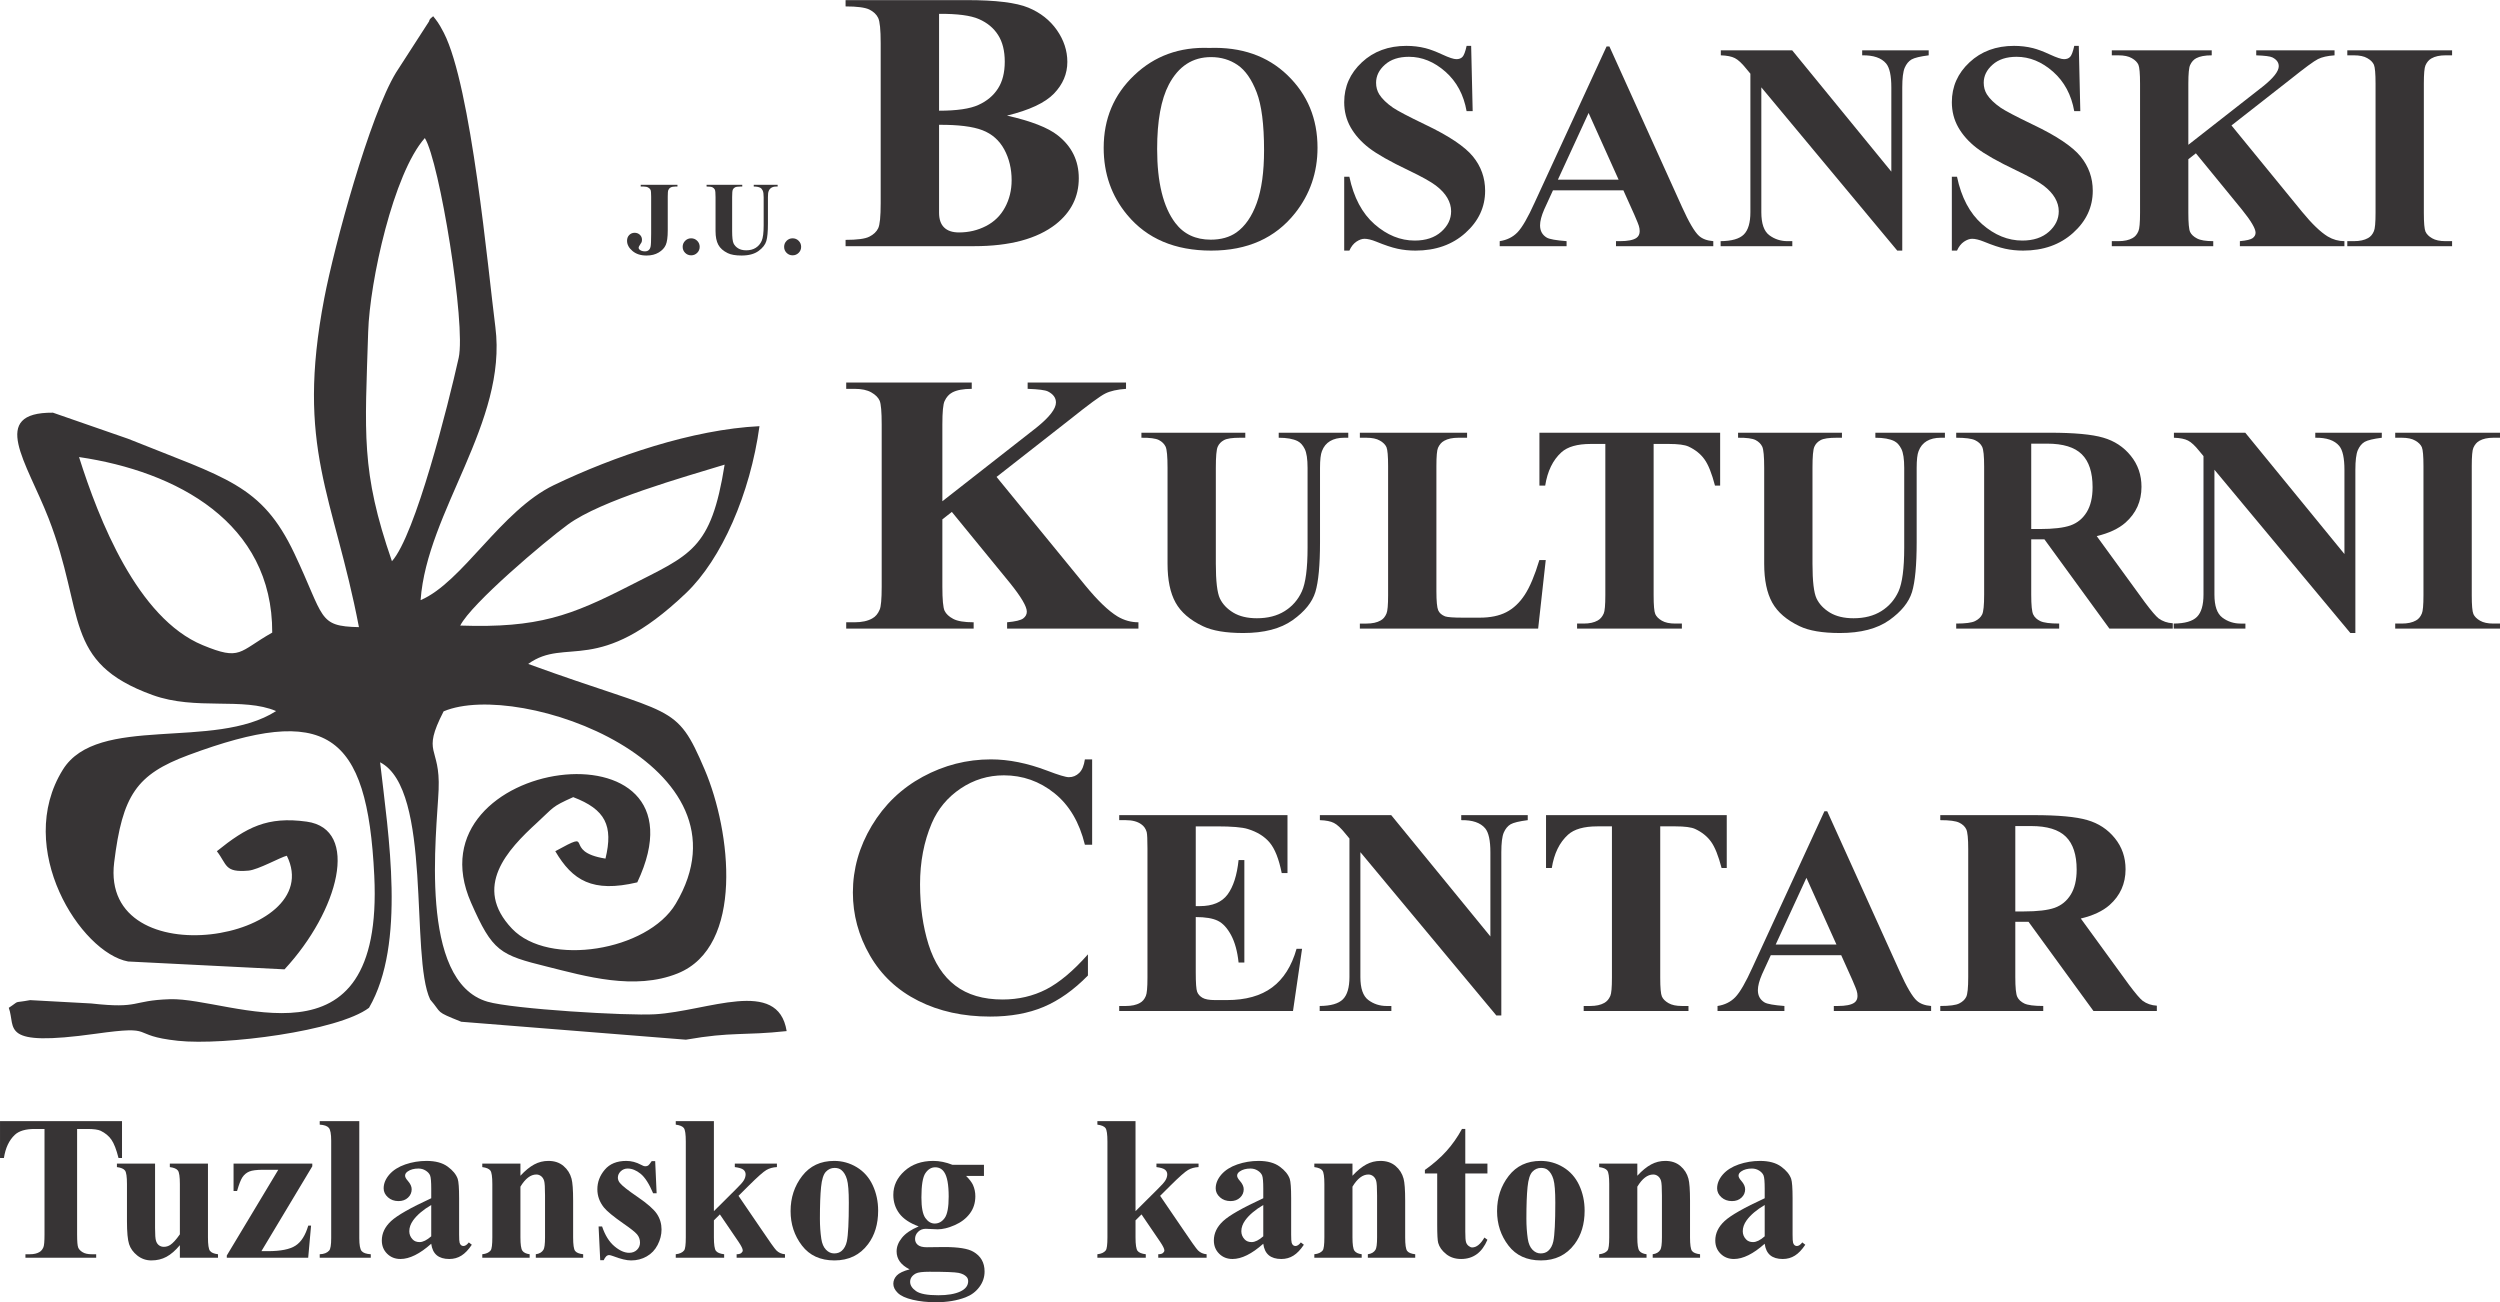 <svg xmlns="http://www.w3.org/2000/svg" xmlns:xlink="http://www.w3.org/1999/xlink" xmlns:xodm="http://www.corel.com/coreldraw/odm/2003" xml:space="preserve" width="2244px" height="1169px" style="shape-rendering:geometricPrecision; text-rendering:geometricPrecision; image-rendering:optimizeQuality; fill-rule:evenodd; clip-rule:evenodd" viewBox="0 0 6384.42 3325.38"> <defs>  <style type="text/css">       .fil0 {fill:#373435}    .fil1 {fill:#373435;fill-rule:nonzero}     </style> </defs> <g id="Layer_x0020_1">    <g id="_2534385656672">   <path class="fil0" d="M1175.37 1597.28c28.09,-55.95 215.06,-214.35 275.25,-258.26 85.22,-62.09 293.67,-120.16 399.9,-152.74 -34.7,218.36 -86.87,229.46 -243.15,309.49 -148.96,76.01 -232.52,108.35 -432,101.51zm-973.53 -430.35c248.81,36.59 494.32,166.9 493.37,448.29 -86.4,48.86 -79.31,72.7 -177.52,32.1 -166.9,-68.93 -265.57,-321.28 -315.85,-480.39zm799.08 266.04c-80.03,-230.87 -68.7,-326.47 -60.67,-586.15 4.01,-128.65 64.44,-404.38 144.71,-494.55 37.3,59.96 105.28,476.38 86.4,561.36 -26.92,120.87 -110.72,453.01 -170.44,519.34zm-84.28 168.32c-105.76,-2.13 -86.87,-23.37 -165.01,-188.38 -83.57,-176.11 -174.69,-191.92 -424.68,-292.72l-191.69 -66.58c-164.3,-1.18 -67.27,125.83 -11.33,269.35 95.14,243.86 34.23,368.26 266.05,451.83 110.24,39.9 230.63,4.72 315.15,40.84 -158.4,101.27 -455.85,6.85 -544.61,149.67 -125.11,201.13 45.8,467.64 166.67,489.83l399.42 20.07c138.57,-149.43 193.34,-358.11 56.66,-377.23 -100.8,-13.93 -153.68,14.39 -229.46,75.54 26.68,34.46 19.12,55 80.74,49.57 24.78,-2.12 82.62,-34.7 97.96,-38 106.47,215.76 -477.32,313.49 -440.97,17.23 21.25,-172.09 56.66,-224.74 189.8,-274.31 350.8,-130.31 456.79,-61.85 474.49,308.3 24.79,513.21 -365.9,310.19 -521.94,315.15 -100.56,3.31 -74.36,25.02 -201.12,10.86l-155.81 -8.5c-47.45,8.74 -22.9,-1.18 -54.53,19.6 18.89,51.93 -25.97,100.8 221.43,66.33 162.18,-22.66 80.97,4.01 210.81,17.94 117.08,12.51 408.63,-24.55 487.71,-84.27 94.9,-163.6 49.34,-442.15 28.33,-626.99 134.56,69.4 75.77,496.44 127.95,605.98 31.63,36.35 10.38,29.03 79.31,56.65l573.64 45.8c118.75,-20.77 146.13,-9.92 257.32,-21.95 -21.96,-137.63 -201.84,-50.76 -336.4,-42.97 -71.52,4.25 -363.77,-13.45 -427.51,-32.1 -178,-51.7 -129.36,-432.47 -124.88,-541.3 4.72,-114.02 -44.61,-88.52 12.75,-200.18 194.75,-82.39 804.98,135.74 592.53,491.72 -71.77,119.92 -324.12,161.71 -417.84,63.27 -101.27,-106.47 -11.57,-201.6 63.74,-270.53 43.91,-40.14 35.65,-39.9 92.54,-65.39 82.38,31.39 102.69,72.94 82.38,156.98 -114.73,-18.18 -21.48,-77.43 -128.18,-18.89 43.91,74.6 94.9,106.7 209.39,79.56 201.6,-426.57 -588.28,-320.34 -424.45,51.93 55,125.12 73.42,133.38 195.23,163.59 94.9,23.61 222.37,61.38 332.38,17 170.44,-68.7 136.21,-362.6 69.16,-520.05 -74.36,-174.46 -78.13,-134.32 -450.88,-270.3 97.97,-70.58 177.52,34.23 402.96,-180.82 90.89,-86.64 164.07,-254.01 187.67,-426.34 -170.67,8.26 -371.8,76.96 -524.77,150.37 -135.26,64.92 -233.71,248.34 -340.64,293.9 16.29,-226.85 221.9,-454.42 190.97,-697.1 -18.65,-144.94 -61.37,-614.94 -131.72,-751.86 -13.93,-26.68 -17.47,-29.75 -27.15,-42.26 -3.78,4.01 -8.97,5.43 -10.39,12.99l-84.51 131.01c-67.52,110.72 -157.46,441.68 -183.19,576.24 -73.65,383.84 23.84,501.87 88.53,839.92l-0.01 0z"></path>   <g>    <path class="fil1" d="M2571.6 294.93c61.55,13.9 104.92,30.8 129.76,50.55 35.74,28.11 53.6,64.6 53.6,109.47 0,47.23 -19.49,86.4 -58.63,117.37 -47.91,37.43 -117.58,56.07 -208.86,56.07l-328.07 0 0 -16.11c29.89,0 50.19,-2.68 60.74,-8.21 10.72,-5.38 18.19,-12.48 22.42,-21.17 4.38,-8.69 6.49,-30.17 6.49,-64.45l0 -408.51c0,-34.27 -2.11,-55.76 -6.49,-64.6 -4.23,-8.85 -11.86,-15.96 -22.58,-21.33 -10.88,-5.21 -31.02,-7.9 -60.58,-7.9l0 -16.11 309.56 0c74.05,0 126.35,6.48 157.21,19.27 30.86,12.8 55.06,31.91 72.92,57.35 17.71,25.43 26.64,52.6 26.64,81.19 0,30.33 -11.37,57.18 -34.11,80.88 -22.74,23.54 -62.69,42.33 -120.02,56.24zm-173.46 -12.49c45.48,0 79.1,-4.89 100.7,-14.84 21.6,-9.8 38.17,-23.7 49.7,-41.71 11.53,-17.85 17.38,-40.75 17.38,-68.55 0,-27.8 -5.69,-50.55 -17.06,-68.25 -11.37,-17.85 -27.61,-31.28 -48.88,-40.59 -21.12,-9.32 -55.06,-13.75 -101.84,-13.43l0 247.37zm0 36.02l0 201.25 0 23.22c0,16.59 4.23,29.23 12.84,37.6 8.61,8.53 21.27,12.79 38.16,12.79 25.01,0 47.91,-5.52 69.02,-16.42 21.12,-10.9 37.2,-26.7 48.4,-47.55 11.21,-20.7 16.9,-43.92 16.9,-69.35 0,-29.22 -6.34,-55.45 -18.84,-78.67 -12.67,-23.22 -31.19,-39.65 -55.87,-49.13 -24.69,-9.47 -61.56,-14.05 -110.61,-13.74z"></path>    <path class="fil1" d="M3088.22 122.15c81.83,-2.89 148.41,20.24 199.61,69.53 51.2,49.42 76.79,111.04 76.79,185.22 0,63.26 -19.13,118.96 -57.27,167.12 -50.55,63.75 -121.91,95.69 -214.22,95.69 -92.56,0 -164.05,-30.43 -214.6,-91.29 -39.95,-48.16 -59.99,-105.12 -59.99,-171.14 0,-74.19 25.99,-135.93 77.96,-185.34 51.97,-49.55 115.83,-72.68 191.72,-69.79zm4.53 23.39c-47.19,0 -83,23.26 -107.7,69.91 -20.03,38.23 -29.99,93.18 -29.99,164.85 0,85.13 15.51,148.13 46.41,188.87 21.59,28.42 51.72,42.63 90.5,42.63 26.11,0 47.96,-6.17 65.42,-18.36 22.23,-15.72 39.68,-40.87 52.09,-75.32 12.42,-34.46 18.62,-79.48 18.62,-134.8 0,-66.02 -6.33,-115.44 -19,-148.13 -12.67,-32.82 -28.83,-55.96 -48.48,-69.41 -19.65,-13.45 -42.28,-20.24 -67.87,-20.24z"></path>    <path id="_1" class="fil1" d="M3756.99 116.87l3.88 166.73 -15.52 0c-7.37,-41.74 -25.33,-75.32 -54.03,-100.72 -28.84,-25.4 -59.86,-38.1 -93.22,-38.1 -25.85,0 -46.28,6.67 -61.28,20.12 -15.12,13.33 -22.62,28.8 -22.62,46.15 0,11.07 2.71,20.87 8.02,29.55 7.23,11.44 19,22.89 35.29,34.2 11.9,8.05 39.3,22.51 82.22,43.13 60.25,28.67 100.84,55.83 121.79,81.36 20.81,25.52 31.15,54.7 31.15,87.64 0,41.75 -16.8,77.59 -50.29,107.64 -33.48,30.05 -76.01,45.14 -127.6,45.14 -16.16,0 -31.54,-1.64 -45.9,-4.78 -14.47,-3.14 -32.57,-9.18 -54.29,-18.11 -12.16,-4.9 -22.11,-7.29 -30,-7.29 -6.59,0 -13.44,2.52 -20.81,7.42 -7.37,5.03 -13.31,12.58 -17.84,22.76l-13.19 0 0 -188.62 13.19 0c11.12,52.94 32.58,93.43 64.25,121.22 31.81,27.79 65.94,41.75 102.65,41.75 28.32,0 50.94,-7.55 67.75,-22.51 16.8,-14.96 25.21,-32.32 25.21,-52.31 0,-11.69 -3.24,-23.14 -9.7,-34.2 -6.46,-11.07 -16.16,-21.5 -29.35,-31.56 -13.18,-9.94 -36.46,-22.89 -69.81,-38.86 -46.8,-22.25 -80.41,-41.37 -100.84,-57.09 -20.29,-15.71 -35.94,-33.32 -46.93,-52.68 -10.99,-19.49 -16.42,-40.87 -16.42,-64.13 0,-39.86 15,-73.81 45.12,-101.86 30,-28.03 67.88,-41.99 113.64,-41.99 16.68,0 32.84,1.88 48.48,5.78 11.9,3.02 26.38,8.43 43.44,16.35 17.06,7.92 28.96,11.82 35.81,11.82 6.59,0 11.77,-1.89 15.52,-5.79 3.74,-3.89 7.36,-13.32 10.59,-28.16l11.64 0z"></path>    <path id="_2" class="fil1" d="M4145.74 485.8l-179.83 0 -22.37 48.79c-7.11,16.34 -10.6,29.93 -10.6,40.61 0,14.21 5.82,24.65 17.33,31.44 6.85,3.9 23.65,6.91 50.41,8.93l0 12.82 -170.77 0 0 -12.82c18.35,-2.77 33.61,-10.31 45.37,-22.51 11.9,-12.32 26.64,-37.72 43.96,-76.2l183.58 -398.48 7.24 0 185.26 409.55c17.71,39.23 32.19,64 43.57,74.18 8.66,7.8 20.68,12.2 36.45,13.46l0 12.82 -248.48 0 0 -12.82 10.22 0c19.91,0 34,-2.77 42.02,-8.3 5.55,-3.9 8.27,-9.68 8.27,-17.1 0,-4.53 -0.65,-9.18 -2.2,-13.96 -0.52,-2.14 -4.26,-11.57 -11.38,-28.04l-28.05 -62.37zm-12.15 -27.16l-76.67 -170.39 -78.47 170.39 155.14 0z"></path>    <path id="_3" class="fil1" d="M4576.76 128.18l253.26 309.84 0 -214.77c0,-30.31 -4.39,-50.68 -13.31,-61.37 -12.15,-14.46 -32.58,-21.37 -61.15,-20.87l0 -12.83 169.87 0 0 12.83c-21.71,2.77 -36.32,6.29 -43.82,10.56 -7.37,4.4 -13.19,11.44 -17.45,21.25 -4.14,9.81 -6.21,26.66 -6.21,50.43l0 416.46 -12.8 0 -347.12 -416.97 0 318.89c0,28.92 6.72,48.54 20.3,58.72 13.57,10.19 29.22,15.22 46.67,15.22l12.15 0 0 12.82 -183.06 0 0 -12.82c28.44,-0.25 48.09,-5.91 59.34,-17.1 11.12,-11.19 16.68,-30.06 16.68,-56.84l0 -353.72 -10.73 -12.95c-10.87,-13.58 -20.43,-22.51 -28.84,-26.78 -8.27,-4.28 -20.29,-6.67 -35.94,-7.17l0 -12.83 182.16 0z"></path>    <path id="_4" class="fil1" d="M5308.75 116.87l3.88 166.73 -15.51 0c-7.37,-41.74 -25.34,-75.32 -54.04,-100.72 -28.83,-25.4 -59.86,-38.1 -93.21,-38.1 -25.86,0 -46.29,6.67 -61.28,20.12 -15.13,13.33 -22.63,28.8 -22.63,46.15 0,11.07 2.72,20.87 8.02,29.55 7.24,11.44 19,22.89 35.29,34.2 11.9,8.05 39.3,22.51 82.22,43.13 60.25,28.67 100.85,55.83 121.79,81.36 20.81,25.52 31.15,54.7 31.15,87.64 0,41.75 -16.8,77.59 -50.29,107.64 -33.48,30.05 -76.01,45.14 -127.6,45.14 -16.16,0 -31.54,-1.64 -45.89,-4.78 -14.48,-3.14 -32.58,-9.18 -54.3,-18.11 -12.15,-4.9 -22.11,-7.29 -29.99,-7.29 -6.6,0 -13.45,2.52 -20.82,7.42 -7.37,5.03 -13.31,12.58 -17.84,22.76l-13.18 0 0 -188.62 13.18 0c11.12,52.94 32.58,93.43 64.25,121.22 31.81,27.79 65.94,41.75 102.65,41.75 28.32,0 50.94,-7.55 67.75,-22.51 16.8,-14.96 25.21,-32.32 25.21,-52.31 0,-11.69 -3.24,-23.14 -9.7,-34.2 -6.46,-11.07 -16.16,-21.5 -29.35,-31.56 -13.18,-9.94 -36.45,-22.89 -69.81,-38.86 -46.8,-22.25 -80.41,-41.37 -100.84,-57.09 -20.29,-15.71 -35.94,-33.32 -46.93,-52.68 -10.98,-19.49 -16.41,-40.87 -16.41,-64.13 0,-39.86 14.99,-73.81 45.12,-101.86 29.99,-28.03 67.87,-41.99 113.63,-41.99 16.68,0 32.84,1.88 48.48,5.78 11.9,3.02 26.38,8.43 43.44,16.35 17.07,7.92 28.96,11.82 35.81,11.82 6.6,0 11.77,-1.89 15.52,-5.79 3.75,-3.89 7.37,-13.32 10.6,-28.16l11.63 0z"></path>    <path id="_5" class="fil1" d="M5698.66 320.07l180.09 220.3c25.47,31.06 47.45,52.19 65.93,63.38 13.32,7.92 27.55,11.82 42.41,11.82l0 12.82 -266.96 0 0 -12.82c16.93,-1.51 27.79,-4.15 32.7,-7.8 4.91,-3.77 7.37,-8.3 7.37,-13.83 0,-10.44 -11.5,-30.05 -34.78,-58.85l-117.64 -143.85 -19.27 15.09 0 136.81c0,26.28 1.56,42.63 4.53,49.04 3.11,6.41 8.92,11.95 17.58,16.47 8.66,4.66 22.5,6.92 41.5,6.92l0 12.82 -259.07 0 0 -12.82 16.93 0c14.87,0 26.89,-2.64 35.94,-7.8 6.59,-3.52 11.63,-9.43 15.13,-17.85 2.71,-5.91 4.13,-21.51 4.13,-46.78l0 -329.7c0,-25.78 -1.42,-41.87 -4.13,-48.29 -2.85,-6.41 -8.41,-12.07 -16.81,-16.85 -8.4,-4.9 -19.78,-7.29 -34.26,-7.29l-16.93 0 0 -12.83 255.19 0 0 12.83c-17.32,0 -30.64,2.51 -39.68,7.42 -6.6,3.52 -11.77,9.31 -15.52,17.48 -2.97,6.16 -4.53,22 -4.53,47.53l0 156.05 191.21 -149.64c26.5,-21.25 39.69,-38.35 39.69,-51.05 0,-9.56 -5.43,-16.98 -16.29,-22.51 -5.56,-2.77 -19.26,-4.53 -41.24,-5.28l0 -12.83 200 0 0 12.83c-17.97,1.26 -32.06,4.4 -42.27,9.56 -10.22,5.02 -33.75,22.38 -70.59,51.8l-150.36 117.7z"></path>    <path id="_6" class="fil1" d="M6262.07 615.57l0 12.82 -267.61 0 0 -12.82 16.93 0c14.87,0 26.89,-2.64 35.94,-7.8 6.6,-3.52 11.64,-9.43 15.13,-17.85 2.71,-5.91 4.14,-21.51 4.14,-46.78l0 -329.7c0,-25.78 -1.43,-41.87 -4.14,-48.29 -2.84,-6.41 -8.4,-12.07 -16.81,-16.85 -8.4,-4.9 -19.78,-7.29 -34.26,-7.29l-16.93 0 0 -12.83 267.61 0 0 12.83 -16.94 0c-14.73,0 -26.63,2.64 -35.68,7.8 -6.46,3.52 -11.63,9.43 -15.38,17.85 -2.71,5.91 -4.14,21.5 -4.14,46.78l0 329.7c0,25.78 1.43,41.87 4.27,48.29 2.97,6.41 8.53,12.07 16.93,16.85 8.41,4.9 19.78,7.29 34,7.29l16.94 0z"></path>   </g>   <g>    <path class="fil1" d="M2914.91 1104.78l265.28 0 0 12.83 -13.31 0c-20.04,0 -33.74,2.01 -41.24,6.16 -7.5,4.03 -12.8,9.69 -15.9,16.85 -3.24,7.17 -4.79,25.15 -4.79,53.95l0 244.69c0,44.77 3.49,74.32 10.35,88.78 6.98,14.59 18.35,26.53 34.26,36.21 15.9,9.56 36.06,14.34 60.24,14.34 27.8,0 51.45,-6.04 70.97,-18.23 19.52,-12.2 34.14,-28.93 43.83,-50.3 9.7,-21.38 14.61,-58.6 14.61,-111.66l0 -203.83c0,-22.51 -2.46,-38.73 -7.24,-48.29 -4.78,-9.68 -10.86,-16.35 -18.23,-20.12 -11.38,-5.66 -27.41,-8.55 -48.22,-8.55l0 -12.83 177.63 0 0 12.83 -10.6 0c-14.35,0 -26.24,2.89 -35.81,8.55 -9.57,5.66 -16.55,14.21 -20.81,25.65 -3.23,7.92 -4.92,22.13 -4.92,42.76l0 189.87c0,58.72 -4.01,101.1 -11.89,127.13 -8.02,26.15 -27.28,50.04 -58.05,71.92 -30.89,21.88 -72.78,32.82 -126.05,32.82 -44.47,0 -78.73,-5.78 -102.91,-17.35 -33.09,-15.72 -56.49,-35.84 -70.06,-60.48 -13.58,-24.52 -20.43,-57.59 -20.43,-99.09l0 -244.82c0,-29.05 -1.68,-47.03 -4.91,-54.07 -3.36,-7.04 -8.92,-12.7 -17.07,-16.98 -8.14,-4.15 -23.01,-6.16 -44.73,-5.91l0 -12.83z"></path>    <path id="_1_9" class="fil1" d="M3947.48 1429.96l-19.39 175.03 -455.33 0 0 -12.82 16.93 0c14.87,0 26.89,-2.64 35.94,-7.8 6.6,-3.52 11.64,-9.43 15.13,-17.85 2.71,-5.91 4.14,-21.5 4.14,-46.78l0 -329.7c0,-25.78 -1.43,-41.87 -4.14,-48.29 -2.84,-6.41 -8.4,-12.07 -16.81,-16.85 -8.4,-4.9 -19.78,-7.29 -34.26,-7.29l-16.93 0 0 -12.83 273.82 0 0 12.83 -22.5 0c-14.87,0 -26.89,2.64 -36.07,7.8 -6.59,3.52 -11.76,9.43 -15.64,17.85 -2.72,5.91 -4.14,21.5 -4.14,46.78l0 319.14c0,25.52 1.55,41.87 4.53,48.91 2.97,7.04 8.92,12.2 17.71,15.72 6.33,2.14 21.59,3.27 45.64,3.27l42.66 0c27.14,0 49.77,-4.65 67.87,-13.96 18.1,-9.3 33.87,-24.02 47.06,-44.13 13.18,-20.12 25.72,-49.8 37.49,-89.03l16.29 0z"></path>    <path id="_2_10" class="fil1" d="M4392.85 1104.78l0 135.05 -13.18 0c-8.15,-31.18 -17.07,-53.56 -26.9,-67.14 -9.82,-13.71 -23.4,-24.52 -40.59,-32.57 -9.57,-4.4 -26.37,-6.66 -50.42,-6.66l-38.78 0 0 386.28c0,25.78 1.42,41.87 4.26,48.29 2.85,6.41 8.53,12.07 16.81,16.85 8.41,4.9 19.78,7.29 34.26,7.29l16.81 0 0 12.82 -267.62 0 0 -12.82 16.94 0c14.74,0 26.63,-2.64 35.68,-7.8 6.47,-3.52 11.64,-9.43 15.39,-17.85 2.71,-5.91 4.13,-21.5 4.13,-46.78l0 -386.28 -37.23 0c-34.39,0 -59.34,7.16 -74.98,21.37 -21.85,19.87 -35.56,48.16 -41.37,85l-14.74 0 0 -135.05 461.53 0z"></path>    <path id="_3_11" class="fil1" d="M4438.62 1104.78l265.28 0 0 12.83 -13.31 0c-20.04,0 -33.75,2.01 -41.25,6.16 -7.49,4.03 -12.79,9.69 -15.89,16.85 -3.24,7.17 -4.79,25.15 -4.79,53.95l0 244.69c0,44.77 3.49,74.32 10.34,88.78 6.98,14.59 18.36,26.53 34.26,36.21 15.9,9.56 36.07,14.34 60.25,14.34 27.79,0 51.45,-6.04 70.97,-18.23 19.52,-12.2 34.13,-28.93 43.83,-50.3 9.7,-21.38 14.61,-58.6 14.61,-111.66l0 -203.83c0,-22.51 -2.46,-38.73 -7.24,-48.29 -4.78,-9.68 -10.86,-16.35 -18.23,-20.12 -11.38,-5.66 -27.41,-8.55 -48.22,-8.55l0 -12.83 177.63 0 0 12.83 -10.6 0c-14.35,0 -26.25,2.89 -35.81,8.55 -9.57,5.66 -16.55,14.21 -20.82,25.65 -3.23,7.92 -4.91,22.13 -4.91,42.76l0 189.87c0,58.72 -4.01,101.1 -11.89,127.13 -8.02,26.15 -27.28,50.04 -58.05,71.92 -30.9,21.88 -72.78,32.82 -126.05,32.82 -44.47,0 -78.73,-5.78 -102.91,-17.35 -33.09,-15.72 -56.49,-35.84 -70.07,-60.48 -13.57,-24.52 -20.42,-57.59 -20.42,-99.09l0 -244.82c0,-29.05 -1.68,-47.03 -4.91,-54.07 -3.37,-7.04 -8.93,-12.7 -17.07,-16.98 -8.15,-4.15 -23.02,-6.16 -44.73,-5.91l0 -12.83z"></path>    <path id="_4_12" class="fil1" d="M5187.28 1377.15l0 141.08c0,26.91 1.69,44.01 5.18,50.93 3.36,7.04 9.43,12.57 17.97,16.72 8.66,4.15 24.69,6.29 48.22,6.29l0 12.82 -262.96 0 0 -12.82c23.79,0 39.95,-2.14 48.35,-6.41 8.53,-4.28 14.48,-9.94 17.84,-16.73 3.49,-6.91 5.17,-23.89 5.17,-50.8l0 -326.68c0,-27.04 -1.68,-44.01 -5.17,-50.93 -3.36,-7.04 -9.44,-12.57 -17.97,-16.72 -8.66,-4.15 -24.69,-6.29 -48.22,-6.29l0 -12.83 238.91 0c62.19,0 107.56,4.15 136.39,12.58 28.83,8.3 52.36,23.76 70.59,46.4 18.23,22.51 27.28,48.91 27.28,79.22 0,36.84 -13.71,67.39 -40.98,91.54 -17.46,15.34 -41.89,26.78 -73.31,34.33l123.21 169.37c16.29,21.76 27.92,35.34 34.78,40.74 10.34,7.55 22.49,11.7 36.19,12.46l0 13.57 -161.86 0 -165.86 -227.84 -33.75 0zm0 -244.45l0 218.04 21.59 0c35.17,0 61.54,-3.14 79,-9.31 17.45,-6.28 31.15,-17.6 41.11,-33.82 9.95,-16.22 14.99,-37.47 14.99,-63.63 0,-37.97 -9.18,-66.01 -27.53,-84.12 -18.36,-18.11 -47.84,-27.16 -88.56,-27.16l-40.6 0z"></path>    <path id="_5_13" class="fil1" d="M5733.89 1104.78l253.26 309.84 0 -214.77c0,-30.31 -4.4,-50.68 -13.32,-61.37 -12.15,-14.46 -32.58,-21.37 -61.15,-20.87l0 -12.83 169.88 0 0 12.83c-21.72,2.77 -36.33,6.29 -43.83,10.56 -7.37,4.41 -13.19,11.44 -17.45,21.25 -4.14,9.81 -6.21,26.66 -6.21,50.43l0 416.46 -12.8 0 -347.12 -416.96 0 318.88c0,28.92 6.72,48.54 20.3,58.72 13.57,10.19 29.22,15.22 46.67,15.22l12.15 0 0 12.82 -183.06 0 0 -12.82c28.44,-0.25 48.09,-5.91 59.34,-17.1 11.12,-11.19 16.68,-30.05 16.68,-56.84l0 -353.72 -10.73 -12.95c-10.87,-13.58 -20.43,-22.51 -28.83,-26.78 -8.28,-4.28 -20.3,-6.67 -35.95,-7.17l0 -12.83 182.17 0z"></path>    <path id="_6_14" class="fil1" d="M6384.42 1592.17l0 12.82 -267.61 0 0 -12.82 16.94 0c14.87,0 26.89,-2.64 35.94,-7.8 6.6,-3.52 11.64,-9.43 15.13,-17.85 2.71,-5.91 4.14,-21.5 4.14,-46.78l0 -329.7c0,-25.78 -1.43,-41.87 -4.14,-48.29 -2.85,-6.41 -8.4,-12.07 -16.81,-16.85 -8.4,-4.9 -19.78,-7.29 -34.26,-7.29l-16.94 0 0 -12.83 267.61 0 0 12.83 -16.93 0c-14.73,0 -26.63,2.64 -35.68,7.8 -6.46,3.52 -11.64,9.43 -15.38,17.85 -2.72,5.91 -4.14,21.5 -4.14,46.78l0 329.7c0,25.78 1.42,41.87 4.27,48.29 2.97,6.41 8.53,12.07 16.93,16.85 8.4,4.9 19.78,7.29 34,7.29l16.93 0z"></path>    <path class="fil1" d="M2544.96 1217.66l226.24 276.76c32,39.02 59.61,65.55 82.83,79.61 16.73,9.96 34.6,14.85 53.27,14.85l0 16.11 -335.38 0 0 -16.11c21.28,-1.89 34.92,-5.21 41.09,-9.79 6.18,-4.74 9.26,-10.43 9.26,-17.38 0,-13.11 -14.45,-37.75 -43.69,-73.93l-147.79 -180.71 -24.2 18.95 0 171.87c0,33.02 1.95,53.55 5.68,61.61 3.9,8.06 11.21,15.01 22.09,20.69 10.89,5.85 28.26,8.69 52.14,8.69l0 16.11 -325.47 0 0 -16.11 21.27 0c18.68,0 33.78,-3.32 45.15,-9.79 8.28,-4.43 14.62,-11.85 19,-22.43 3.41,-7.43 5.2,-27.01 5.2,-58.77l0 -414.19c0,-32.38 -1.79,-52.6 -5.2,-60.66 -3.57,-8.05 -10.56,-15.16 -21.11,-21.16 -10.56,-6.17 -24.85,-9.17 -43.04,-9.17l-21.27 0 0 -16.11 320.59 0 0 16.11c-21.76,0 -38.49,3.16 -49.86,9.33 -8.28,4.42 -14.78,11.68 -19.49,21.95 -3.73,7.74 -5.68,27.64 -5.68,59.71l0 196.04 240.21 -187.98c33.29,-26.7 49.86,-48.18 49.86,-64.14 0,-12 -6.82,-21.32 -20.47,-28.27 -6.98,-3.48 -24.2,-5.69 -51.81,-6.64l0 -16.11 251.25 0 0 16.11c-22.57,1.58 -40.27,5.53 -53.1,12.01 -12.84,6.32 -42.39,28.12 -88.68,65.08l-188.89 147.86z"></path>   </g>   <g>    <path class="fil1" d="M3053.69 2110.06l0 203.7 10.21 0c32.71,0 56.37,-9.93 71.11,-29.8 14.61,-19.87 24.04,-49.17 28.05,-87.9l14.74 0 0 261.8 -14.74 0c-2.97,-28.54 -9.43,-51.93 -19.13,-70.04 -9.83,-18.23 -21.08,-30.43 -34,-36.72 -12.93,-6.28 -31.68,-9.42 -56.24,-9.42l0 140.58c0,27.53 1.16,44.26 3.62,50.42 2.32,6.16 6.85,11.19 13.45,15.09 6.59,3.9 17.19,5.91 31.8,5.91l30.77 0c47.96,0 86.49,-10.81 115.44,-32.32 28.96,-21.5 49.78,-54.32 62.32,-98.58l14.09 0 -23.14 158.82 -443.83 0 0 -12.83 16.94 0c14.87,0 26.89,-2.64 35.94,-7.8 6.6,-3.52 11.64,-9.43 15.13,-17.85 2.71,-5.91 4.14,-21.5 4.14,-46.78l0 -329.7c0,-22.76 -0.65,-36.72 -1.95,-42 -2.45,-8.68 -7.11,-15.34 -13.96,-19.99 -9.57,-6.92 -22.62,-10.44 -39.3,-10.44l-16.94 0 0 -12.82 429.74 0 0 147.87 -14.74 0c-7.24,-36.21 -17.58,-62.12 -30.77,-77.83 -13.19,-15.72 -31.8,-27.29 -55.98,-34.71 -14.09,-4.4 -40.47,-6.66 -79.25,-6.66l-53.52 0z"></path>    <path id="_1_15" class="fil1" d="M3552.84 2081.39l253.26 309.83 0 -214.77c0,-30.31 -4.39,-50.68 -13.31,-61.37 -12.15,-14.46 -32.58,-21.37 -61.15,-20.87l0 -12.82 169.87 0 0 12.82c-21.71,2.77 -36.33,6.29 -43.82,10.56 -7.37,4.41 -13.19,11.45 -17.46,21.25 -4.13,9.81 -6.2,26.66 -6.2,50.43l0 416.46 -12.8 0 -347.12 -416.96 0 318.88c0,28.92 6.72,48.54 20.3,58.72 13.57,10.19 29.21,15.22 46.67,15.22l12.15 0 0 12.83 -183.06 0 0 -12.83c28.44,-0.25 48.09,-5.91 59.34,-17.1 11.12,-11.19 16.68,-30.05 16.68,-56.84l0 -353.72 -10.73 -12.95c-10.87,-13.58 -20.43,-22.51 -28.83,-26.78 -8.28,-4.28 -20.3,-6.67 -35.95,-7.17l0 -12.82 182.16 0z"></path>    <path id="_2_16" class="fil1" d="M4409.72 2081.39l0 135.04 -13.19 0c-8.14,-31.18 -17.07,-53.56 -26.89,-67.14 -9.83,-13.71 -23.4,-24.52 -40.59,-32.57 -9.57,-4.4 -26.38,-6.66 -50.42,-6.66l-38.79 0 0 386.28c0,25.78 1.42,41.87 4.27,48.29 2.84,6.41 8.53,12.07 16.8,16.85 8.41,4.9 19.78,7.29 34.27,7.29l16.8 0 0 12.83 -267.61 0 0 -12.83 16.94 0c14.73,0 26.63,-2.64 35.68,-7.8 6.46,-3.52 11.63,-9.43 15.38,-17.85 2.72,-5.91 4.14,-21.5 4.14,-46.78l0 -386.28 -37.24 0c-34.38,0 -59.33,7.16 -74.98,21.37 -21.85,19.87 -35.55,48.16 -41.37,85l-14.73 0 0 -135.04 461.53 0z"></path>    <path id="_3_17" class="fil1" d="M4702.02 2439l-179.83 0 -22.36 48.79c-7.11,16.35 -10.61,29.93 -10.61,40.61 0,14.21 5.82,24.65 17.33,31.44 6.85,3.9 23.66,6.92 50.42,8.93l0 12.83 -170.78 0 0 -12.83c18.36,-2.77 33.61,-10.31 45.38,-22.51 11.89,-12.32 26.63,-37.72 43.95,-76.2l183.58 -398.48 7.24 0 185.26 409.55c17.71,39.23 32.19,64 43.57,74.18 8.66,7.8 20.68,12.2 36.45,13.46l0 12.83 -248.47 0 0 -12.83 10.21 0c19.91,0 34,-2.77 42.02,-8.3 5.56,-3.9 8.27,-9.68 8.27,-17.1 0,-4.53 -0.65,-9.18 -2.2,-13.96 -0.51,-2.14 -4.26,-11.57 -11.38,-28.04l-28.05 -62.37zm-12.15 -27.16l-76.66 -170.38 -78.48 170.38 155.14 0z"></path>    <path id="_4_18" class="fil1" d="M5146.62 2353.75l0 141.08c0,26.91 1.68,44.01 5.17,50.93 3.36,7.04 9.44,12.57 17.97,16.72 8.66,4.15 24.69,6.29 48.22,6.29l0 12.83 -262.95 0 0 -12.83c23.78,0 39.94,-2.14 48.34,-6.41 8.54,-4.28 14.48,-9.94 17.85,-16.73 3.49,-6.91 5.17,-23.89 5.17,-50.8l0 -326.68c0,-27.04 -1.68,-44.01 -5.17,-50.93 -3.37,-7.04 -9.44,-12.57 -17.98,-16.72 -8.66,-4.15 -24.69,-6.29 -48.21,-6.29l0 -12.82 238.91 0c62.18,0 107.56,4.15 136.39,12.57 28.83,8.3 52.36,23.76 70.59,46.4 18.23,22.51 27.27,48.91 27.27,79.22 0,36.84 -13.7,67.4 -40.98,91.54 -17.45,15.34 -41.89,26.78 -73.3,34.33l123.2 169.37c16.29,21.76 27.93,35.34 34.78,40.75 10.34,7.54 22.49,11.69 36.2,12.45l0 13.58 -161.86 0 -165.87 -227.85 -33.74 0zm0 -244.45l0 218.04 21.59 0c35.16,0 61.54,-3.14 78.99,-9.3 17.45,-6.29 31.16,-17.61 41.11,-33.83 9.96,-16.22 15,-37.47 15,-63.62 0,-37.98 -9.18,-66.02 -27.54,-84.13 -18.36,-18.11 -47.83,-27.16 -88.56,-27.16l-40.59 0z"></path>    <path class="fil1" d="M2789.07 1938.98l0 218 -18.52 0c-13.96,-57.18 -39.79,-101.1 -77.79,-131.59 -38,-30.48 -81.05,-45.65 -129.12,-45.65 -40.12,0 -76.98,11.21 -110.6,33.81 -33.45,22.58 -57.98,52.13 -73.57,88.62 -19.98,46.75 -29.88,98.72 -29.88,155.91 0,56.24 7.3,107.58 21.76,153.86 14.62,46.12 37.35,81.19 68.37,104.73 31.02,23.7 71.3,35.54 120.67,35.54 40.61,0 77.64,-8.68 111.42,-25.9 33.61,-17.38 69.18,-47.08 106.54,-89.41l0 54.02c-36.06,36.81 -73.74,63.5 -112.88,80.09 -39.14,16.59 -84.78,24.8 -137.07,24.8 -68.86,0 -129.93,-13.43 -183.2,-40.28 -53.44,-26.85 -94.69,-65.56 -123.59,-115.79 -29.08,-50.39 -43.53,-103.94 -43.53,-160.81 0,-59.87 16.08,-116.74 48.23,-170.45 32.16,-53.71 75.53,-95.41 130.26,-125.11 54.57,-29.54 112.55,-44.39 174.1,-44.39 45.31,0 93.06,9.64 143.41,28.75 29.23,11.22 47.75,16.75 55.55,16.75 10.22,0 19,-3.63 26.47,-10.9 7.47,-7.27 12.18,-18.8 14.45,-34.6l18.52 0z"></path>   </g>   <path class="fil1" d="M1636.24 476.12l0 -4.53 93.82 0 0 4.53 -5.73 0c-5.15,0 -9.33,0.94 -12.44,2.76 -2.18,1.24 -3.91,3.33 -5.2,6.31 -0.93,2.08 -1.42,7.59 -1.42,16.52l0 86.57c0,16.93 -1.69,29.28 -5.06,36.96 -3.38,7.68 -9.42,14.13 -18.04,19.28 -8.61,5.2 -19.01,7.77 -31.14,7.77 -14.83,0 -26.82,-3.91 -35.97,-11.73 -9.16,-7.81 -13.73,-16.43 -13.73,-25.94 0,-6.04 1.87,-10.97 5.6,-14.74 3.77,-3.78 8.3,-5.69 13.72,-5.69 5.29,0 9.78,1.69 13.37,5.07 3.6,3.37 5.42,7.55 5.42,12.48 0,2.44 -0.31,4.53 -0.89,6.35 -0.35,0.89 -1.73,3.06 -4.08,6.57 -2.36,3.51 -3.56,6 -3.56,7.46 0,2.27 1.12,4.22 3.38,5.87 3.29,2.44 7.55,3.64 12.79,3.64 3.73,0 6.8,-0.98 9.2,-2.89 2.44,-1.91 4.13,-4.88 5.1,-8.88 1.03,-4.04 1.52,-15.28 1.52,-33.72l0 -94.43c0,-9.11 -0.49,-14.79 -1.52,-17.06 -0.97,-2.26 -2.97,-4.26 -5.86,-5.95 -2.93,-1.73 -6.88,-2.58 -11.81,-2.58l-7.47 0z"></path>   <path id="_1_19" class="fil1" d="M1765.06 608.32c6.08,0 11.24,2.13 15.46,6.39 4.22,4.27 6.31,9.38 6.31,15.37 0,6.04 -2.14,11.15 -6.4,15.37 -4.27,4.22 -9.37,6.31 -15.37,6.31 -6.04,0 -11.15,-2.09 -15.37,-6.31 -4.22,-4.22 -6.31,-9.33 -6.31,-15.37 0,-5.99 2.09,-11.1 6.31,-15.37 4.22,-4.26 9.33,-6.39 15.37,-6.39z"></path>   <path id="_2_20" class="fil1" d="M1804.41 471.59l91.15 0 0 4.53 -4.57 0c-6.89,0 -11.6,0.71 -14.17,2.18 -2.58,1.42 -4.4,3.42 -5.46,5.95 -1.12,2.53 -1.65,8.89 -1.65,19.06l0 86.44c0,15.81 1.2,26.25 3.56,31.36 2.39,5.15 6.3,9.37 11.77,12.79 5.46,3.38 12.39,5.07 20.7,5.07 9.55,0 17.68,-2.14 24.38,-6.45 6.71,-4.3 11.73,-10.21 15.06,-17.76 3.33,-7.55 5.02,-20.7 5.02,-39.45l0 -72c0,-7.95 -0.84,-13.68 -2.49,-17.06 -1.64,-3.42 -3.73,-5.77 -6.26,-7.11 -3.91,-2 -9.42,-3.02 -16.57,-3.02l0 -4.53 61.03 0 0 4.53 -3.64 0c-4.93,0 -9.02,1.02 -12.3,3.02 -3.29,2 -5.69,5.02 -7.15,9.07 -1.12,2.8 -1.69,7.81 -1.69,15.1l0 67.07c0,20.75 -1.38,35.71 -4.09,44.91 -2.75,9.24 -9.37,17.68 -19.94,25.41 -10.62,7.73 -25.01,11.59 -43.31,11.59 -15.28,0 -27.05,-2.04 -35.36,-6.13 -11.37,-5.55 -19.41,-12.66 -24.07,-21.37 -4.67,-8.65 -7.02,-20.34 -7.02,-35l0 -86.48c0,-10.26 -0.58,-16.62 -1.69,-19.1 -1.16,-2.49 -3.07,-4.49 -5.86,-6 -2.8,-1.46 -7.91,-2.17 -15.38,-2.09l0 -4.53z"></path>   <path id="_3_21" class="fil1" d="M2024.16 608.32c6.08,0 11.24,2.13 15.46,6.39 4.21,4.27 6.3,9.38 6.3,15.37 0,6.04 -2.13,11.15 -6.39,15.37 -4.27,4.22 -9.38,6.31 -15.37,6.31 -6.04,0 -11.15,-2.09 -15.37,-6.31 -4.22,-4.22 -6.31,-9.33 -6.31,-15.37 0,-5.99 2.09,-11.1 6.31,-15.37 4.22,-4.26 9.33,-6.39 15.37,-6.39z"></path>   <g>    <path class="fil1" d="M311.58 2862.86l0 94.19 -8.91 0c-5.49,-21.75 -11.51,-37.36 -18.15,-46.83 -6.63,-9.56 -15.8,-17.1 -27.4,-22.72 -6.46,-3.07 -17.81,-4.65 -34.04,-4.65l-26.18 0 0 269.41c0,17.98 0.96,29.21 2.88,33.68 1.92,4.47 5.76,8.42 11.34,11.75 5.68,3.42 13.36,5.09 23.13,5.09l11.35 0 0 8.94 -180.66 0 0 -8.94 11.43 0c9.95,0 17.98,-1.84 24.09,-5.44 4.36,-2.46 7.85,-6.58 10.38,-12.45 1.83,-4.13 2.8,-15 2.8,-32.63l0 -269.41 -25.14 0c-23.22,0 -40.06,5 -50.62,14.91 -14.75,13.86 -24,33.59 -27.93,59.29l-9.95 0 0 -94.19 311.58 0z"></path>    <path id="_1_22" class="fil1" d="M531.08 2971.26l0 188.37c0,18.42 1.66,29.9 5.07,34.46 3.4,4.56 10.29,7.46 20.59,8.69l0 8.94 -97.4 0 0 -32.1c-11.43,13.68 -22.87,23.6 -34.3,29.73 -11.43,6.14 -24.18,9.21 -38.4,9.21 -13.44,0 -25.4,-4.12 -35.96,-12.45 -10.47,-8.33 -17.46,-18.06 -21.04,-29.12 -3.57,-11.13 -5.41,-30.6 -5.41,-58.32l0 -95.32c0,-18.33 -1.65,-29.82 -4.97,-34.29 -3.32,-4.56 -10.21,-7.46 -20.69,-8.86l0 -8.94 97.4 0 0 164.25c0,17.1 0.79,28.15 2.45,33.15 1.57,5 4.19,8.77 7.68,11.32 3.49,2.54 7.51,3.85 12.13,3.85 6.11,0 11.61,-1.66 16.58,-4.91 6.81,-4.47 15.02,-13.42 24.53,-27.01l0 -128.56c0,-18.33 -1.66,-29.82 -4.98,-34.29 -3.31,-4.56 -10.21,-7.46 -20.68,-8.86l0 -8.94 97.4 0z"></path>    <path id="_2_23" class="fil1" d="M787.06 3211.72l-207.89 0 0 -5.7 131.53 -218.98 -38.41 0c-16.58,0 -28.45,1.49 -35.6,4.47 -7.16,2.99 -13.01,7.81 -17.46,14.38 -4.37,6.58 -8.99,18.42 -13.79,35.35l-8.99 0 0 -69.98 201.08 0 0 6.92 -129.95 216.7 16.32 0c32.64,0 56.21,-4.64 70.7,-14.03 14.48,-9.29 25.31,-26.39 32.63,-51.21l7.17 0 -7.34 82.08z"></path>    <path id="_3_24" class="fil1" d="M917.54 2862.86l0 298.87c0,17.1 2.01,28.07 5.94,32.89 4.01,4.74 11.78,7.46 23.39,8.16l0 8.94 -130.39 0 0 -8.94c10.82,-0.35 18.85,-3.42 24.09,-9.38 3.49,-3.95 5.23,-14.57 5.23,-31.67l0 -248.88c0,-17.1 -2.01,-27.98 -6.02,-32.8 -4.02,-4.82 -11.78,-7.54 -23.3,-8.24l0 -8.95 101.06 0z"></path>    <path id="_4_25" class="fil1" d="M1101.26 3175.94c-29.15,25.96 -55.42,38.94 -78.55,38.94 -13.7,0 -25.05,-4.47 -34.12,-13.51 -8.99,-8.94 -13.53,-20.25 -13.53,-33.76 0,-18.33 7.85,-34.82 23.56,-49.46 15.71,-14.65 49.93,-34.11 102.64,-58.41l0 -24.11c0,-18.07 -0.96,-29.47 -2.96,-34.21 -1.93,-4.65 -5.68,-8.77 -11.18,-12.27 -5.5,-3.51 -11.69,-5.27 -18.5,-5.27 -11.17,0 -20.34,2.46 -27.49,7.46 -4.46,3.07 -6.64,6.66 -6.64,10.78 0,3.6 2.36,7.98 7.16,13.33 6.46,7.37 9.69,14.47 9.69,21.32 0,8.33 -3.06,15.52 -9.34,21.39 -6.2,5.88 -14.32,8.86 -24.35,8.86 -10.74,0 -19.72,-3.24 -26.97,-9.73 -7.24,-6.49 -10.91,-14.12 -10.91,-22.81 0,-12.36 4.89,-24.11 14.58,-35.34 9.77,-11.14 23.3,-19.73 40.67,-25.78 17.45,-5.97 35.52,-8.95 54.28,-8.95 22.7,0 40.67,4.83 53.85,14.47 13.27,9.65 21.82,20.09 25.75,31.4 2.36,7.19 3.58,23.68 3.58,49.46l0 93.05c0,10.87 0.43,17.8 1.31,20.61 0.87,2.8 2.09,4.91 3.84,6.31 1.74,1.32 3.66,2.02 5.84,2.02 4.54,0 9.08,-3.07 13.8,-9.21l7.67 5.97c-8.55,12.71 -17.36,22.01 -26.53,27.71 -9.07,5.78 -19.46,8.68 -31.07,8.68 -13.61,0 -24.35,-3.24 -32.03,-9.65 -7.68,-6.49 -12.3,-16.22 -14.05,-29.29zm0 -18.94l0 -79.98c-20.6,12.19 -35.96,25.17 -46.08,39.02 -6.63,9.21 -9.95,18.6 -9.95,27.98 0,7.89 2.79,14.82 8.47,20.79 4.27,4.64 10.21,6.92 17.89,6.92 8.55,0 18.41,-4.91 29.67,-14.73z"></path>    <path id="_5_26" class="fil1" d="M1329.06 2971.26l0 31.04c12.21,-13.24 24,-22.8 35.25,-28.85 11.26,-6.06 23.31,-9.04 36.22,-9.04 15.54,0 28.37,4.3 38.58,12.98 10.21,8.68 17.02,19.47 20.42,32.28 2.71,9.82 4.11,28.58 4.11,56.3l0 93.66c0,18.51 1.65,29.99 4.97,34.55 3.32,4.56 10.21,7.37 20.68,8.6l0 8.94 -120.96 0 0 -8.94c9.08,-1.23 15.53,-5 19.46,-11.32 2.71,-4.29 4.1,-14.9 4.1,-31.83l0 -106.99c0,-19.73 -0.78,-32.19 -2.26,-37.27 -1.58,-5.18 -4.11,-9.12 -7.77,-12.02 -3.67,-2.81 -7.69,-4.21 -12.13,-4.21 -14.58,0 -28.11,10.35 -40.67,31.05l0 129.44c0,17.98 1.66,29.38 4.97,34.11 3.32,4.83 9.51,7.81 18.59,9.04l0 8.94 -120.96 0 0 -8.94c10.03,-1.05 17.1,-4.3 21.38,-9.74 2.88,-3.77 4.27,-14.9 4.27,-33.41l0 -136.28c0,-18.33 -1.66,-29.82 -4.97,-34.29 -3.32,-4.56 -10.21,-7.46 -20.68,-8.86l0 -8.94 97.4 0z"></path>    <path id="_6_27" class="fil1" d="M1673.19 2964.94l3.66 82.08 -8.9 0c-10.3,-24.29 -20.95,-40.86 -32.03,-49.81 -11,-8.85 -21.99,-13.33 -32.99,-13.33 -6.89,0 -12.83,2.37 -17.72,7.02 -4.89,4.73 -7.33,10.17 -7.33,16.31 0,4.56 1.66,9.03 5.06,13.33 5.41,7.02 20.6,18.94 45.47,35.96 24.96,17.01 41.28,31.48 49.23,43.32 7.85,11.84 11.78,25.17 11.78,39.82 0,13.32 -3.32,26.39 -9.95,39.19 -6.55,12.81 -15.88,22.63 -27.93,29.47 -12.04,6.84 -25.31,10.26 -39.89,10.26 -11.34,0 -26.53,-3.59 -45.46,-10.87 -5.16,-1.84 -8.56,-2.81 -10.48,-2.81 -5.58,0 -10.21,4.39 -13.96,13.16l-8.91 0 -4.19 -86.3 8.91 0c7.59,22.45 18.06,39.29 31.42,50.52 13.26,11.22 25.83,16.83 37.7,16.83 8.21,0 14.84,-2.54 19.99,-7.54 5.15,-5.08 7.77,-11.14 7.77,-18.33 0,-8.24 -2.54,-15.26 -7.6,-21.31 -5.15,-5.96 -16.49,-14.99 -34.12,-27.1 -26.01,-18.15 -42.77,-31.92 -50.45,-41.48 -11.17,-14.03 -16.76,-29.46 -16.76,-46.39 0,-18.51 6.29,-35.17 18.94,-50.08 12.66,-14.99 30.98,-22.45 54.9,-22.45 12.92,0 25.4,3.25 37.44,9.74 4.54,2.63 8.29,3.94 11.17,3.94 3.06,0 5.59,-0.7 7.42,-2.01 1.83,-1.32 4.8,-5 8.9,-11.14l8.91 0z"></path>    <path id="_7" class="fil1" d="M1823.13 2862.86l0 229.86 55.42 -55.16c11.43,-11.06 18.59,-19.13 21.38,-24.21 2.79,-5 4.19,-9.91 4.19,-14.65 0,-4.64 -1.83,-8.59 -5.59,-11.75 -3.75,-3.07 -11.08,-5.35 -21.99,-6.75l0 -8.94 107.52 0 0 8.94c-10.29,0.52 -19.19,2.98 -26.88,7.45 -7.68,4.39 -22.69,17.72 -45.03,39.91l-26.19 26.04 56.38 82.7c22.61,33.68 36.14,52.53 40.32,56.66 5.86,5.87 13.18,9.12 22,9.82l0 8.94 -123.49 0 0 -8.94c5.41,0 9.42,-1.05 11.86,-3.07 2.45,-2.11 3.76,-4.3 3.76,-6.75 0,-3.95 -3.58,-11.32 -10.74,-21.93l-47.65 -69.98 -15.27 15.17 0 43.41c0,18.42 1.74,29.9 5.14,34.46 3.41,4.56 10.48,7.46 21.04,8.69l0 8.94 -123.59 0 0 -8.94c10.04,-1.05 17.11,-4.3 21.39,-9.82 2.88,-3.78 4.27,-14.91 4.27,-33.33l0 -244.68c0,-18.33 -1.66,-29.81 -4.88,-34.29 -3.32,-4.56 -10.22,-7.45 -20.78,-8.85l0 -8.95 97.41 0z"></path>    <path id="_8" class="fil1" d="M2130.16 2964.41c20.69,0 39.98,5.35 57.87,16.14 17.8,10.79 31.42,26.13 40.67,45.95 9.25,19.82 13.88,41.49 13.88,65.08 0,34.02 -8.56,62.53 -25.75,85.41 -20.77,27.72 -49.4,41.57 -85.88,41.57 -35.87,0 -63.54,-12.62 -82.91,-37.97 -19.38,-25.26 -29.07,-54.64 -29.07,-87.96 0,-34.38 9.87,-64.29 29.68,-89.89 19.81,-25.52 46.95,-38.33 81.51,-38.33zm1.14 17.89c-8.64,0 -16.06,3.34 -22.26,9.91 -6.19,6.58 -10.29,19.56 -12.22,38.94 -2,19.47 -2.96,46.39 -2.96,80.95 0,18.33 1.22,35.43 3.58,51.39 1.83,12.1 5.84,21.4 11.95,27.71 6.11,6.32 13.1,9.47 20.86,9.47 7.68,0 14.05,-2.1 19.12,-6.4 6.63,-5.79 10.99,-13.94 13.26,-24.38 3.41,-16.22 5.06,-49.11 5.06,-98.57 0,-29.03 -1.57,-49.02 -4.8,-59.9 -3.23,-10.88 -8.03,-18.77 -14.31,-23.77 -4.37,-3.59 -10.12,-5.35 -17.28,-5.35z"></path>    <path id="_9" class="fil1" d="M2432.41 2974.41l80.38 0 0 28.42 -45.56 0c8.38,8.33 14.14,15.96 17.45,22.8 4.11,9.21 6.11,18.85 6.11,28.94 0,17.1 -4.71,31.92 -14.22,44.46 -9.43,12.54 -22.26,22.36 -38.58,29.47 -16.23,7.1 -30.72,10.61 -43.29,10.61 -1.05,0 -11.26,-0.44 -30.63,-1.32 -7.77,0 -14.23,2.55 -19.38,7.63 -5.24,5.09 -7.85,11.23 -7.85,18.24 0,6.23 2.35,11.32 7.07,15.26 4.71,3.95 12.3,5.97 22.95,5.97l44.34 -0.53c35.95,0 60.66,3.95 74.18,11.84 19.29,10.96 28.98,27.8 28.98,50.6 0,14.56 -4.45,27.8 -13.35,39.64 -8.82,11.93 -20.51,20.7 -35.09,26.31 -21.99,8.42 -47.31,12.63 -76.02,12.63 -21.47,0 -41.1,-2.11 -58.91,-6.31 -17.72,-4.13 -30.46,-10 -38.14,-17.37 -7.68,-7.45 -11.52,-15.26 -11.52,-23.5 0,-7.81 2.97,-14.91 8.81,-21.14 5.85,-6.22 16.85,-11.49 32.82,-15.7 -22.17,-11.04 -33.25,-26.39 -33.25,-45.95 0,-11.93 4.54,-23.41 13.53,-34.55 8.99,-11.23 23.3,-20.96 42.85,-29.2 -22.78,-8.34 -39.27,-19.39 -49.49,-33.07 -10.21,-13.68 -15.27,-29.55 -15.27,-47.44 0,-23.5 9.51,-43.76 28.62,-60.95 19.03,-17.19 43.56,-25.79 73.49,-25.79 15.8,0 32.12,3.34 48.97,10zm-44.17 6.31c-9.86,0 -18.15,5.01 -24.96,15 -6.8,10 -10.21,30.7 -10.21,62.09 0,25.44 3.32,42.89 10.04,52.36 6.72,9.47 14.75,14.21 23.91,14.21 10.21,0 18.68,-4.74 25.49,-14.12 6.8,-9.39 10.21,-27.63 10.21,-54.73 0,-30.6 -3.84,-51.39 -11.52,-62.53 -5.41,-8.15 -13.09,-12.28 -22.96,-12.28zm-14.83 266.78c-17.37,0 -28.89,1.4 -34.56,4.39 -9.69,5.26 -14.58,12.37 -14.58,21.4 0,8.68 5.06,16.57 15.1,23.59 10.04,7.1 28.97,10.61 56.81,10.61 23.74,0 42.34,-3.16 55.95,-9.47 13.53,-6.23 20.34,-15.09 20.34,-26.49 0,-4.29 -1.31,-7.89 -3.85,-10.78 -4.62,-5.09 -11.52,-8.6 -20.85,-10.44 -9.34,-1.84 -34.13,-2.81 -74.36,-2.81z"></path>    <path id="_10" class="fil1" d="M2899.86 2862.86l0 229.86 55.43 -55.16c11.43,-11.06 18.59,-19.13 21.38,-24.21 2.79,-5 4.19,-9.91 4.19,-14.65 0,-4.64 -1.84,-8.59 -5.59,-11.75 -3.75,-3.07 -11.08,-5.35 -21.99,-6.75l0 -8.94 107.52 0 0 8.94c-10.29,0.52 -19.2,2.98 -26.88,7.45 -7.68,4.39 -22.69,17.72 -45.04,39.91l-26.18 26.04 56.38 82.7c22.61,33.68 36.14,52.53 40.32,56.66 5.85,5.87 13.18,9.12 22,9.82l0 8.94 -123.5 0 0 -8.94c5.41,0 9.43,-1.05 11.87,-3.07 2.45,-2.11 3.75,-4.3 3.75,-6.75 0,-3.95 -3.58,-11.32 -10.73,-21.93l-47.65 -69.98 -15.28 15.17 0 43.41c0,18.42 1.75,29.9 5.15,34.46 3.41,4.56 10.48,7.46 21.04,8.69l0 8.94 -123.59 0 0 -8.94c10.04,-1.05 17.11,-4.3 21.38,-9.82 2.89,-3.78 4.28,-14.91 4.28,-33.33l0 -244.68c0,-18.33 -1.66,-29.81 -4.89,-34.29 -3.31,-4.56 -10.21,-7.45 -20.77,-8.85l0 -8.95 97.4 0z"></path>    <path id="_11" class="fil1" d="M3226.1 3175.94c-29.15,25.96 -55.42,38.94 -78.55,38.94 -13.7,0 -25.04,-4.47 -34.12,-13.51 -8.99,-8.94 -13.53,-20.25 -13.53,-33.76 0,-18.33 7.86,-34.82 23.57,-49.46 15.7,-14.65 49.92,-34.11 102.63,-58.41l0 -24.11c0,-18.07 -0.96,-29.47 -2.96,-34.21 -1.92,-4.65 -5.68,-8.77 -11.18,-12.27 -5.49,-3.51 -11.69,-5.27 -18.5,-5.27 -11.17,0 -20.33,2.46 -27.49,7.46 -4.45,3.07 -6.64,6.66 -6.64,10.78 0,3.6 2.36,7.98 7.16,13.33 6.46,7.37 9.69,14.47 9.69,21.32 0,8.33 -3.05,15.52 -9.34,21.39 -6.19,5.88 -14.31,8.86 -24.35,8.86 -10.73,0 -19.72,-3.24 -26.97,-9.73 -7.24,-6.49 -10.91,-14.12 -10.91,-22.81 0,-12.36 4.89,-24.11 14.58,-35.34 9.77,-11.14 23.3,-19.73 40.67,-25.78 17.46,-5.97 35.52,-8.95 54.29,-8.95 22.69,0 40.67,4.83 53.85,14.47 13.26,9.65 21.81,20.09 25.74,31.4 2.36,7.19 3.58,23.68 3.58,49.46l0 93.05c0,10.87 0.44,17.8 1.31,20.61 0.87,2.8 2.1,4.91 3.84,6.31 1.74,1.32 3.67,2.02 5.85,2.02 4.54,0 9.07,-3.07 13.79,-9.21l7.68 5.97c-8.55,12.71 -17.37,22.01 -26.53,27.71 -9.08,5.78 -19.46,8.68 -31.07,8.68 -13.62,0 -24.36,-3.24 -32.04,-9.65 -7.68,-6.49 -12.3,-16.22 -14.05,-29.29zm0 -18.94l0 -79.98c-20.59,12.19 -35.95,25.17 -46.08,39.02 -6.63,9.21 -9.95,18.6 -9.95,27.98 0,7.89 2.79,14.82 8.47,20.79 4.27,4.64 10.21,6.92 17.89,6.92 8.55,0 18.41,-4.91 29.67,-14.73z"></path>    <path id="_12" class="fil1" d="M3453.9 2971.26l0 31.04c12.22,-13.24 24,-22.8 35.26,-28.85 11.26,-6.06 23.3,-9.04 36.22,-9.04 15.53,0 28.36,4.3 38.57,12.98 10.22,8.68 17.02,19.47 20.43,32.28 2.7,9.82 4.1,28.58 4.1,56.3l0 93.66c0,18.51 1.66,29.99 4.97,34.55 3.32,4.56 10.21,7.37 20.69,8.6l0 8.94 -120.97 0 0 -8.94c9.08,-1.23 15.54,-5 19.47,-11.32 2.7,-4.29 4.1,-14.9 4.1,-31.83l0 -106.99c0,-19.73 -0.79,-32.19 -2.27,-37.27 -1.57,-5.18 -4.11,-9.12 -7.77,-12.02 -3.66,-2.81 -7.68,-4.21 -12.13,-4.21 -14.58,0 -28.11,10.35 -40.67,31.05l0 129.44c0,17.98 1.66,29.38 4.97,34.11 3.32,4.83 9.52,7.81 18.59,9.04l0 8.94 -120.96 0 0 -8.94c10.03,-1.05 17.1,-4.3 21.38,-9.74 2.88,-3.77 4.27,-14.9 4.27,-33.41l0 -136.28c0,-18.33 -1.65,-29.82 -4.97,-34.29 -3.32,-4.56 -10.21,-7.46 -20.68,-8.86l0 -8.94 97.4 0z"></path>    <path id="_13" class="fil1" d="M3742 2882.85l0 88.41 56.55 0 0 25.25 -56.55 0 0 148.48c0,13.94 0.61,22.88 1.92,26.92 1.22,4.03 3.49,7.28 6.72,9.73 3.23,2.54 6.19,3.77 8.9,3.77 11.08,0 21.47,-8.42 31.33,-25.26l7.68 5.62c-13.79,32.71 -36.22,49.11 -67.2,49.11 -15.19,0 -28.02,-4.21 -38.49,-12.72 -10.48,-8.5 -17.19,-17.98 -20.07,-28.41 -1.66,-5.88 -2.53,-21.66 -2.53,-47.36l0 -129.88 -31.42 0 0 -9.03c21.55,-15.26 39.88,-31.31 55.07,-48.15 15.1,-16.84 28.36,-35.69 39.62,-56.48l8.47 0z"></path>    <path id="_14" class="fil1" d="M3934.35 2964.41c20.69,0 39.98,5.35 57.87,16.14 17.8,10.79 31.42,26.13 40.67,45.95 9.25,19.82 13.87,41.49 13.87,65.08 0,34.02 -8.55,62.53 -25.74,85.41 -20.77,27.72 -49.4,41.57 -85.88,41.57 -35.87,0 -63.54,-12.62 -82.92,-37.97 -19.37,-25.26 -29.06,-54.64 -29.06,-87.96 0,-34.38 9.87,-64.29 29.68,-89.89 19.81,-25.52 46.95,-38.33 81.51,-38.33zm1.14 17.89c-8.64,0 -16.06,3.34 -22.26,9.91 -6.19,6.58 -10.3,19.56 -12.22,38.94 -2,19.47 -2.96,46.39 -2.96,80.95 0,18.33 1.22,35.43 3.57,51.39 1.84,12.1 5.85,21.4 11.96,27.71 6.11,6.32 13.09,9.47 20.86,9.47 7.68,0 14.05,-2.1 19.12,-6.4 6.63,-5.79 10.99,-13.94 13.26,-24.38 3.41,-16.22 5.06,-49.11 5.06,-98.57 0,-29.03 -1.57,-49.02 -4.8,-59.9 -3.23,-10.88 -8.03,-18.77 -14.31,-23.77 -4.37,-3.59 -10.13,-5.35 -17.28,-5.35z"></path>    <path id="_15" class="fil1" d="M4181.35 2971.26l0 31.04c12.22,-13.24 24,-22.8 35.26,-28.85 11.26,-6.06 23.3,-9.04 36.22,-9.04 15.53,0 28.36,4.3 38.58,12.98 10.21,8.68 17.01,19.47 20.42,32.28 2.7,9.82 4.1,28.58 4.1,56.3l0 93.66c0,18.51 1.66,29.99 4.97,34.55 3.32,4.56 10.22,7.37 20.69,8.6l0 8.94 -120.97 0 0 -8.94c9.08,-1.23 15.54,-5 19.47,-11.32 2.7,-4.29 4.1,-14.9 4.1,-31.83l0 -106.99c0,-19.73 -0.79,-32.19 -2.27,-37.27 -1.57,-5.18 -4.1,-9.12 -7.77,-12.02 -3.66,-2.81 -7.68,-4.21 -12.13,-4.21 -14.58,0 -28.1,10.35 -40.67,31.05l0 129.44c0,17.98 1.66,29.38 4.97,34.11 3.32,4.83 9.52,7.81 18.59,9.04l0 8.94 -120.96 0 0 -8.94c10.03,-1.05 17.1,-4.3 21.38,-9.74 2.88,-3.77 4.28,-14.9 4.28,-33.41l0 -136.28c0,-18.33 -1.66,-29.82 -4.98,-34.29 -3.31,-4.56 -10.21,-7.46 -20.68,-8.86l0 -8.94 97.4 0z"></path>    <path id="_16" class="fil1" d="M4506.63 3175.94c-29.15,25.96 -55.42,38.94 -78.55,38.94 -13.71,0 -25.05,-4.47 -34.13,-13.51 -8.99,-8.94 -13.53,-20.25 -13.53,-33.76 0,-18.33 7.86,-34.82 23.57,-49.46 15.71,-14.65 49.92,-34.11 102.64,-58.41l0 -24.11c0,-18.07 -0.96,-29.47 -2.97,-34.21 -1.92,-4.65 -5.67,-8.77 -11.17,-12.27 -5.5,-3.51 -11.69,-5.27 -18.51,-5.27 -11.17,0 -20.33,2.46 -27.49,7.46 -4.45,3.07 -6.63,6.66 -6.63,10.78 0,3.6 2.36,7.98 7.16,13.33 6.46,7.37 9.68,14.47 9.68,21.32 0,8.33 -3.05,15.52 -9.33,21.39 -6.2,5.88 -14.32,8.86 -24.35,8.86 -10.74,0 -19.73,-3.24 -26.97,-9.73 -7.24,-6.49 -10.91,-14.12 -10.91,-22.81 0,-12.36 4.89,-24.11 14.57,-35.34 9.78,-11.14 23.31,-19.73 40.68,-25.78 17.45,-5.97 35.52,-8.95 54.28,-8.95 22.69,0 40.67,4.83 53.85,14.47 13.27,9.65 21.82,20.09 25.75,31.4 2.35,7.19 3.58,23.68 3.58,49.46l0 93.05c0,10.87 0.43,17.8 1.3,20.61 0.88,2.8 2.1,4.91 3.84,6.31 1.75,1.32 3.67,2.02 5.85,2.02 4.54,0 9.08,-3.07 13.8,-9.21l7.67 5.97c-8.55,12.71 -17.37,22.01 -26.53,27.71 -9.08,5.78 -19.46,8.68 -31.07,8.68 -13.62,0 -24.35,-3.24 -32.03,-9.65 -7.68,-6.49 -12.31,-16.22 -14.05,-29.29zm0 -18.94l0 -79.98c-20.6,12.19 -35.96,25.17 -46.08,39.02 -6.64,9.21 -9.95,18.6 -9.95,27.98 0,7.89 2.79,14.82 8.46,20.79 4.28,4.64 10.21,6.92 17.89,6.92 8.56,0 18.42,-4.91 29.68,-14.73z"></path>   </g>  </g> </g></svg>